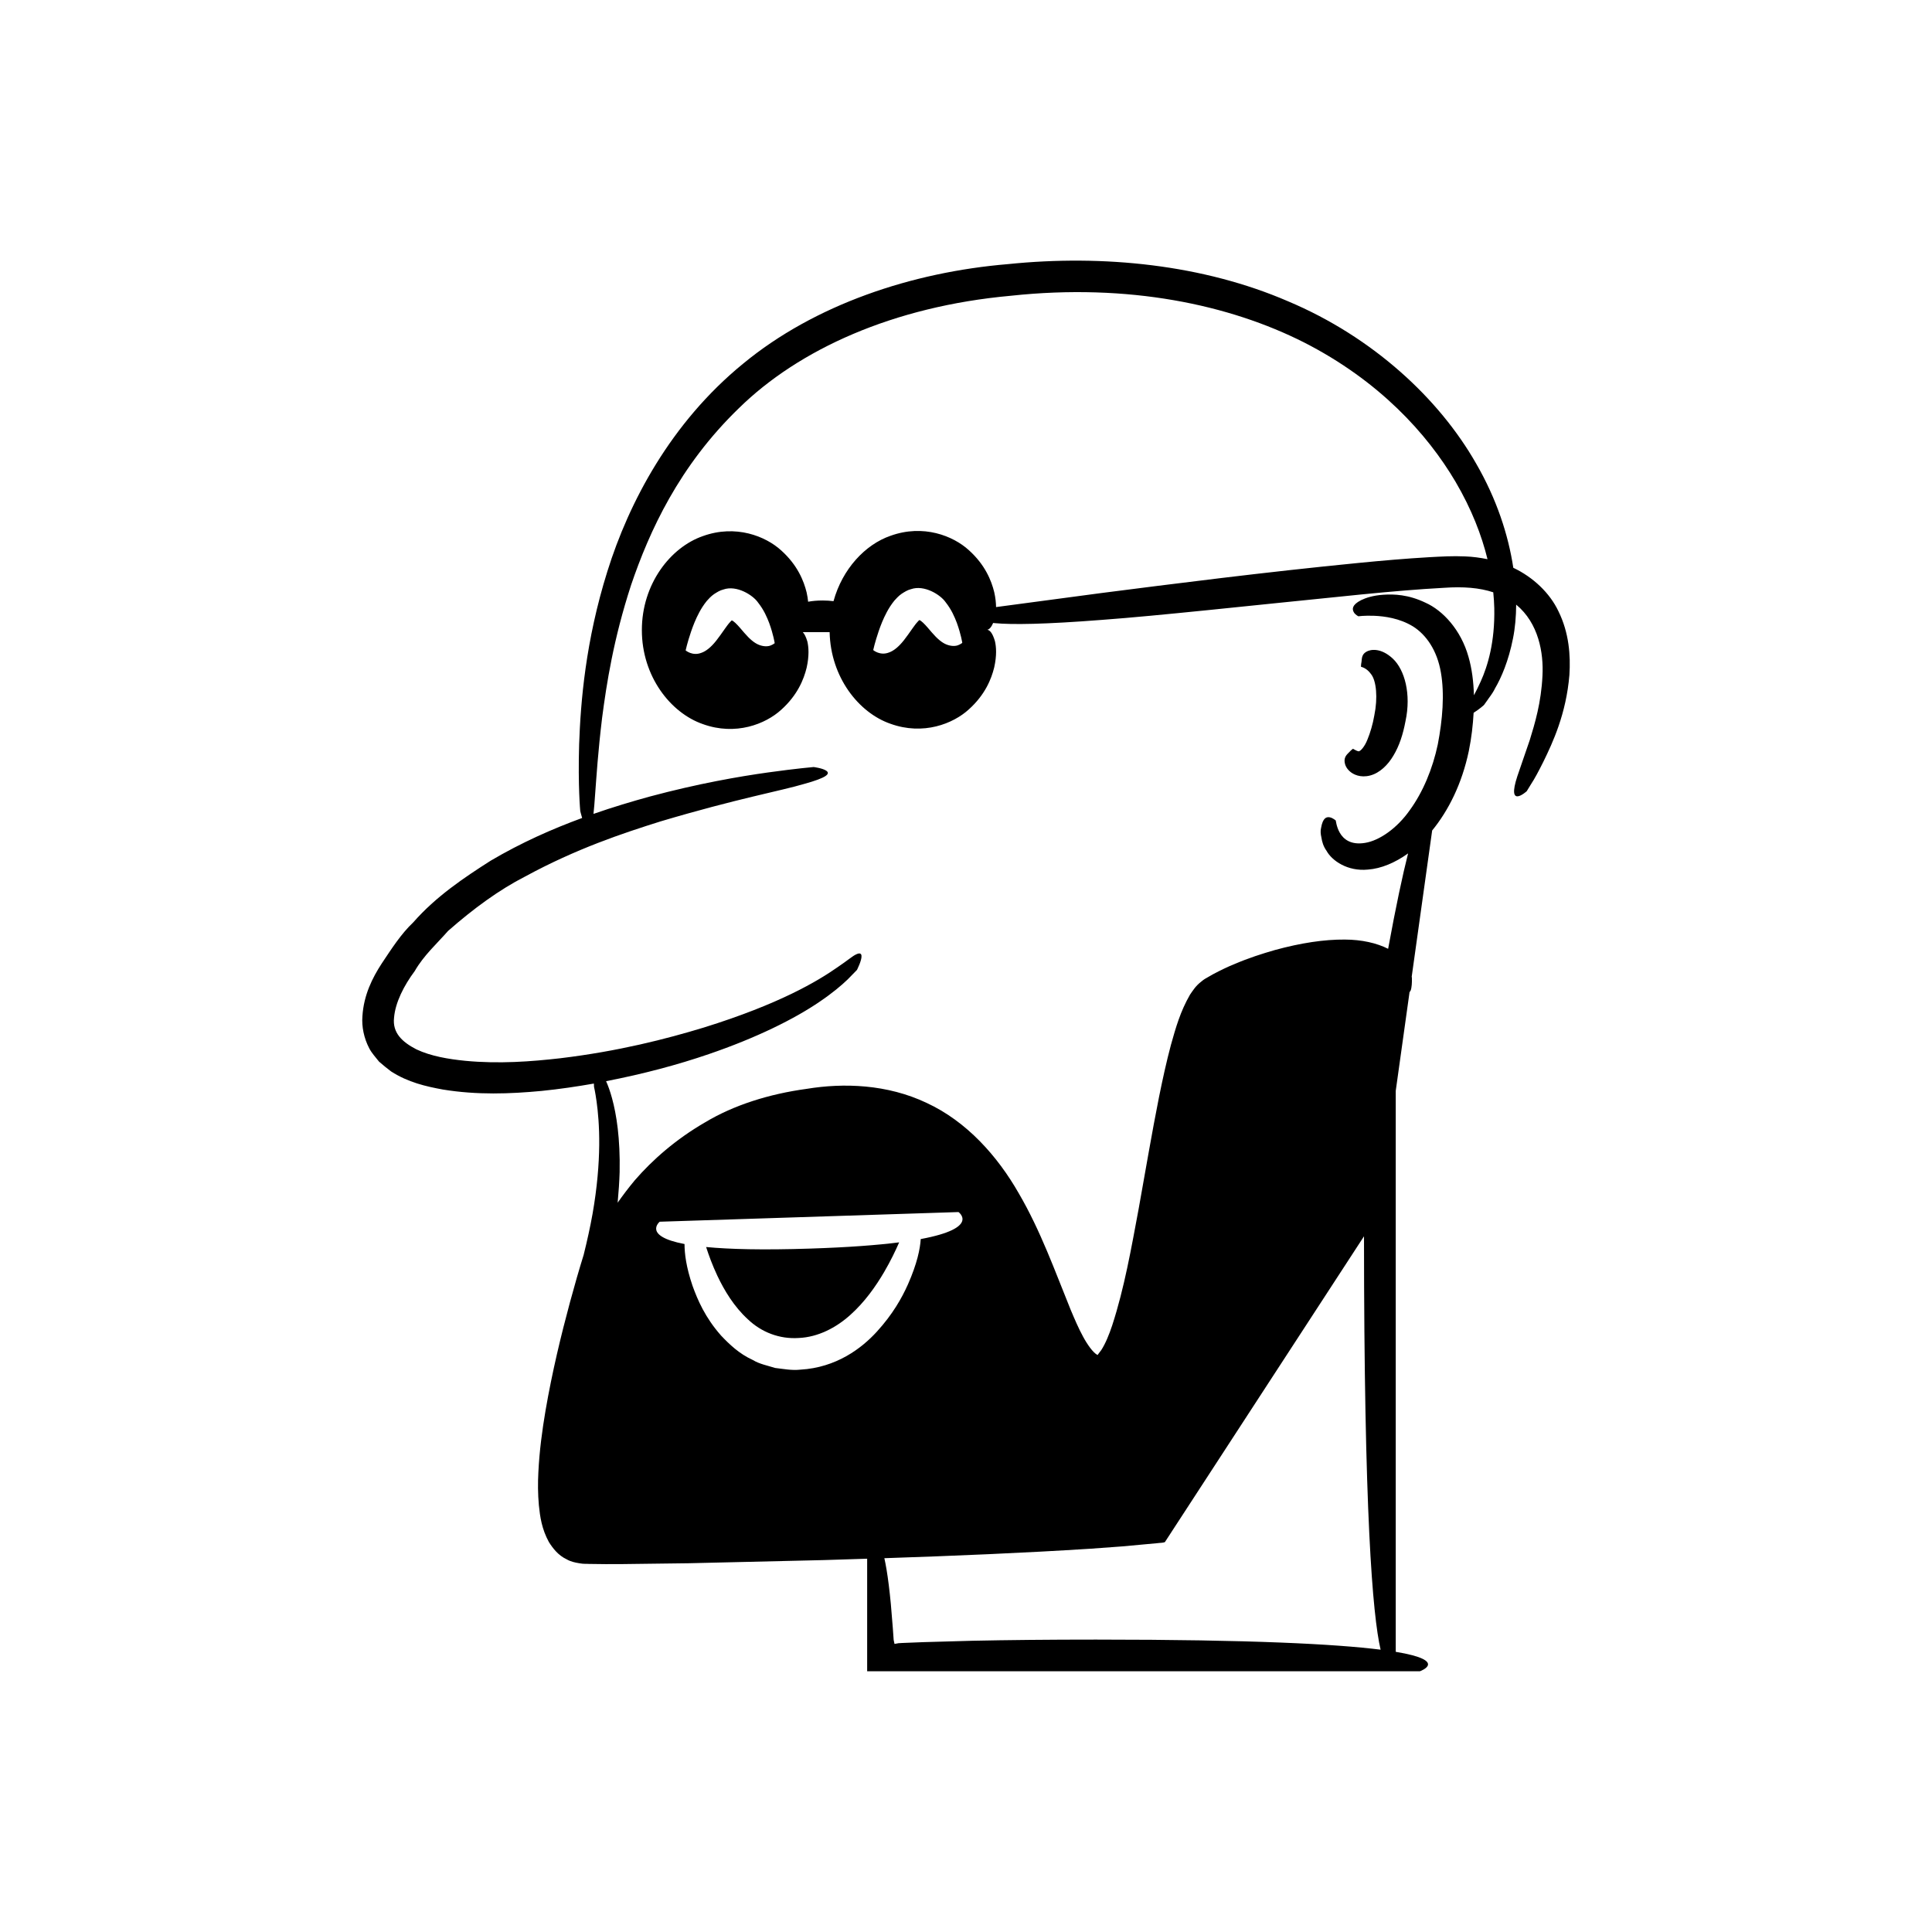 <?xml version="1.0" encoding="UTF-8"?>
<!-- Uploaded to: SVG Find, www.svgrepo.com, Generator: SVG Find Mixer Tools -->
<svg fill="#000000" width="800px" height="800px" version="1.1" viewBox="144 144 512 512" xmlns="http://www.w3.org/2000/svg">
 <g>
  <path d="m500.34 345.97c0.098 0.684 0.398 1.574 1.359 2.434 0.898 0.824 2.805 1.785 5.387 1.117 2.562-0.668 4.731-2.801 6.191-5.293 1.539-2.562 2.519-5.523 3.199-9.141 1.531-7.137-0.207-13.555-3.344-16.523-3.195-2.988-5.973-2.496-7.062-1.832-1.281 0.75-1.137 1.895-1.258 2.66-0.16 0.777-0.133 1.316-0.133 1.316-0.121 0.004 1.398 0.141 2.688 1.973 1.379 1.762 1.801 6.25 0.844 10.887-0.395 2.316-1.082 4.644-1.836 6.449-0.73 1.875-1.812 2.977-2.09 2.992-0.094 0.41-1.859-0.605-1.691-0.598 0 0-0.473 0.289-0.996 0.879-0.535 0.562-1.438 1.227-1.258 2.68z"/>
  <path d="m331.13 474.47c0.691 2.164 1.645 4.785 2.984 7.633 1.828 3.859 4.414 8.176 8.066 11.512 3.586 3.43 8.398 5.309 13.504 4.965 5.074-0.227 9.844-2.68 13.656-6.109 3.832-3.422 6.754-7.602 8.949-11.336 1.75-2.992 3.043-5.711 4-7.898-5.766 0.73-13.41 1.324-23.598 1.652-12.641 0.414-21.453 0.172-27.562-0.418z"/>
  <path d="m557.01 306c-2.316-4.894-6.746-9.055-11.969-11.531-1.312-8.664-4.391-18.207-9.875-27.664-9.746-17.102-27.312-33.48-49.812-42.957-22.434-9.699-48.871-12.457-74.285-9.848-25.41 2.129-51.168 10.711-70.172 26.406-19.125 15.637-30.223 36.684-35.941 55.023-5.805 18.516-7.086 34.664-7.481 45.832-0.328 11.211 0.297 17.648 0.297 17.648s0.191 0.855 0.5 1.863c-7.898 2.898-16.113 6.523-24.238 11.32-7.109 4.531-14.488 9.477-20.5 16.324-3.297 3.125-5.777 7.039-8.352 10.887-2.508 3.852-4.777 8.375-5.137 13.988-0.223 2.754 0.398 5.824 1.797 8.5 0.68 1.32 1.707 2.394 2.606 3.547 1.035 0.922 2.121 1.785 3.211 2.613 4.516 2.894 9.207 3.961 13.727 4.789 9.082 1.48 17.805 1.152 26.129 0.367 4.773-0.477 9.379-1.168 13.875-1.953 0.012 0.48 0.027 0.855 0.027 0.855s0.328 1.332 0.688 3.945c0.359 2.609 0.742 6.508 0.691 11.535-0.047 5.023-0.531 11.172-1.758 18.16-0.621 3.5-1.445 7.207-2.363 10.906-1.215 3.91-2.438 8.148-3.621 12.527-2.367 8.793-4.703 18.379-6.488 28.762-0.883 5.195-1.609 10.59-1.891 16.27-0.152 2.836-0.145 5.758 0.133 8.805 0.312 3.035 0.754 6.246 2.641 9.715 1.062 1.688 2.481 3.547 4.715 4.594 1.07 0.625 2.195 0.855 3.34 1.047 1.254 0.234 1.68 0.109 2.559 0.18 3.055 0.07 5.875 0.059 8.809 0.043 5.812-0.074 11.691-0.148 17.621-0.223 11.836-0.277 23.859-0.559 35.883-0.84 3.816-0.113 7.621-0.238 11.43-0.363v29.828h146.48s7.84-2.789-6.402-5.152v-148.66l3.664-26.195c0.105-0.074 0.203-0.203 0.285-0.398 0.289-0.699 0.379-2.133 0.332-3.414-0.012-0.078-0.035-0.148-0.051-0.227l5.422-38.762c4.316-5.285 7.887-12.363 9.715-21.07 0.719-3.531 1.09-6.879 1.273-10.125 1.414-0.883 2.941-2.16 2.859-2.227 0 0 0.258-0.359 0.758-1.059 0.453-0.723 1.336-1.684 2.051-3.172 1.672-2.848 3.602-7.324 4.762-13.23 0.551-2.703 0.824-5.738 0.848-8.973 5.961 4.914 7.285 12.812 6.969 18.809-0.328 7.137-2.039 12.773-3.367 17.074-1.484 4.324-2.539 7.391-3.281 9.551-1.449 4.383-0.883 5.461 0.105 5.359 0.98-0.09 2.367-1.348 2.367-1.348s0.422-0.691 1.219-1.988c0.84-1.266 1.902-3.242 3.184-5.805 2.496-5.106 6.062-12.719 6.914-23.059 0.316-5.109-0.07-11.066-2.902-16.828zm-200.89 200.97c-2.309 0.262-4.574-0.207-6.699-0.445-2.074-0.652-4.172-1.047-5.883-2.094-3.672-1.664-6.277-4.207-8.457-6.5-4.219-4.785-6.199-9.426-7.547-13.164-1.688-4.961-2.121-8.496-2.129-11.086-11.199-2.125-6.574-5.91-6.574-5.91l79.18-2.562s5.871 4.207-10.008 7.156c-0.164 2.621-0.953 6.5-3.394 12.02-1.617 3.613-4.043 7.934-8.227 12.508-4.055 4.461-10.781 9.531-20.262 10.078zm78.465 71.539c-12.703 0-23.613 0.113-32.965 0.312-4.676 0.133-8.961 0.25-12.891 0.363-1.965 0.078-3.836 0.152-5.625 0.223-1.191 0.039-1.027 0.078-1.32 0.121l-0.73 0.129c-0.078-0.363-0.152-0.711-0.223-1.043-0.082-1.16-0.16-2.273-0.238-3.34-0.188-2.266-0.355-4.324-0.512-6.199-0.355-3.746-0.738-6.734-1.133-9.109-0.191-1.152-0.387-2.148-0.582-3.027 18.641-0.621 37.086-1.391 54.652-2.516 2.828-0.207 5.633-0.41 8.41-0.613 3.129-0.289 6.231-0.574 9.301-0.855 0.652-0.102 1.395-0.051 1.973-0.273l1.105-1.695 1.621-2.492 2.18-3.348c1.445-2.219 2.871-4.41 4.281-6.574 5.633-8.648 10.957-16.828 15.871-24.379 12.391-19.031 22.172-34.051 27.715-42.562 0.02 73.074 2.246 100.31 4.402 109.55-11.828-1.484-34.145-2.672-75.293-2.672zm101.81-253.89c-0.656 1.461-1.242 2.606-1.789 3.629-0.105-3.613-0.531-7.047-1.441-10.184-1.996-7.16-6.828-12.312-11.402-14.344-4.555-2.188-8.387-2.293-11.145-2.109-2.789 0.188-4.668 0.828-5.906 1.434-2.516 1.277-2.359 2.426-1.977 3.133 0.355 0.734 1.262 1.148 1.262 1.148s1.523-0.238 4.242-0.133c2.664 0.125 6.606 0.617 10.207 2.809 3.531 2.211 6.414 6.394 7.402 12.188 1.008 5.742 0.441 12.543-0.816 19.074-1.371 6.496-3.941 12.652-7.43 17.445-3.402 4.844-8.07 8.047-11.82 8.66-7.594 1.266-7.691-6.371-7.828-5.953 0 0-0.684-0.629-1.539-0.82-0.844-0.156-1.852 0.062-2.32 2.832-0.172 0.715-0.145 1.539 0.098 2.547 0.164 1.043 0.465 2.266 1.367 3.523 1.426 2.594 5.562 5.481 10.945 4.949 3.523-0.258 7.176-1.801 10.652-4.285-1.457 5.769-3.199 13.879-5.289 25.281-3.008-1.52-6.984-2.438-11.504-2.449-5.414-0.047-11.641 0.895-18.5 2.773-3.418 0.98-7.012 2.133-10.711 3.719-1.863 0.746-3.738 1.668-5.664 2.684l-1.449 0.828c-0.484 0.285-0.914 0.469-1.691 1.137-1.527 1.18-2.176 2.309-2.984 3.461-2.566 4.449-3.781 8.77-5.047 13.281-1.203 4.496-2.207 9.117-3.168 13.859-1.895 9.48-3.559 19.461-5.41 29.699-1.906 10.176-3.758 20.875-6.984 30.766-0.801 2.43-1.785 4.844-2.898 6.57-1.57 2.008-0.727 1.176-1.105 1.254-1.07-0.574-2.555-2.629-3.711-4.769-1.203-2.191-2.262-4.68-3.312-7.172-4.113-10.109-7.953-20.941-13.75-30.852-5.641-9.891-13.848-19.062-24.387-23.941-10.473-4.981-22.027-5.344-31.812-3.734-9.941 1.352-19.312 4.297-26.953 8.891-7.695 4.457-13.898 9.902-18.598 15.332-1.695 2.027-3.172 4.004-4.547 5.945 0.273-2.887 0.449-5.617 0.527-8.094 0.176-9.008-0.852-15.32-2-19.535-0.531-1.953-1.074-3.426-1.59-4.574 9.902-1.91 19.113-4.387 27.211-7.168 12.609-4.305 22.715-9.328 29.379-13.887 3.34-2.254 5.832-4.356 7.453-5.926 1.602-1.621 2.441-2.5 2.441-2.5s1.312-2.562 1.203-3.738c-0.047-0.594-0.426-0.848-1.387-0.395-0.984 0.43-2.375 1.684-5.027 3.461-5.168 3.613-15.277 9.695-35.379 15.941-10.035 3.047-22.566 6.273-38.051 8.141-7.711 0.879-16.246 1.527-25.168 0.676-4.402-0.445-9.059-1.203-12.938-3.031-3.824-1.969-6.379-4.418-5.93-8.379 0.324-4.027 2.617-8.531 5.484-12.375 2.383-4.16 5.914-7.293 8.84-10.641 6.742-5.922 13.508-10.875 20.406-14.41 13.594-7.387 25.895-11.473 35.93-14.621 20.234-6.027 31.926-8.094 38.016-9.918 6.117-1.684 6.887-2.691 5.957-3.441-0.949-0.734-3.438-1.039-3.438-1.039s-4.422 0.371-12.066 1.434c-7.641 1.066-18.512 2.945-31.328 6.379-4.731 1.301-9.758 2.801-14.949 4.606 0.152-1.363 0.297-3.078 0.441-5.266 0.348-4.543 0.742-11.066 1.844-20.184 1.191-9.086 3.008-20.867 7.691-35.234 4.828-14.164 12.637-31.453 28.621-46.891 15.828-15.492 40.777-26.906 72.008-29.738 31.219-3.359 57.969 2.375 77.73 12.383 19.848 10.129 32.594 24.156 40.109 36.895 4.305 7.328 6.941 14.258 8.484 20.535-1.965-0.398-3.949-0.668-5.93-0.738-3.328-0.156-6.363 0.043-9.504 0.207-6.227 0.363-12.465 0.906-18.691 1.516-24.902 2.438-49.629 5.602-68.188 7.981-13.25 1.766-23.242 3.102-27.926 3.723-0.012-1.125-0.145-2.43-0.484-3.949-0.758-3.102-2.434-7.273-6.738-11.141-4.125-3.766-12.039-6.949-20.766-3.797-6.699 2.32-12.746 8.785-15.09 17.32-0.855-0.105-1.773-0.18-2.836-0.18-1.508 0-2.781 0.125-3.891 0.328-0.078-0.754-0.191-1.559-0.395-2.453-0.758-3.102-2.434-7.273-6.738-11.141-4.125-3.766-12.039-6.949-20.766-3.797-8.574 2.969-16.168 12.676-16.164 24.91-0.004 12.234 7.59 21.941 16.164 24.91 8.727 3.152 16.641-0.031 20.766-3.797 4.305-3.867 5.981-8.035 6.738-11.141 0.707-3.168 0.543-5.438 0.191-6.957-0.379-1.289-0.789-2.016-1.203-2.469h7.106c0.258 11.926 7.695 21.359 16.113 24.273 8.727 3.152 16.641-0.027 20.766-3.797 4.305-3.867 5.981-8.035 6.738-11.141 0.707-3.168 0.547-5.438 0.191-6.957-0.637-2.172-1.367-2.918-2.031-3.019 0.508-0.078 1.051-0.621 1.562-1.801 0.152 0.016 0.27 0.035 0.43 0.051 4.602 0.434 13.141 0.324 28.414-0.867 15.27-1.129 37.289-3.578 68.832-6.746 7.879-0.773 15.168-1.398 21.777-1.75 5.156-0.359 9.422-0.023 13.078 1.191 0.141 1.449 0.242 2.856 0.27 4.188 0.184 9.008-1.738 15.348-3.609 19.469zm-137.38-10.254s-0.461 0.391-1.219 0.66c-0.762 0.246-1.816 0.23-2.977-0.23-1.176-0.461-2.422-1.5-3.867-3.18-0.719-0.816-1.512-1.832-2.363-2.621-0.871-0.789-1.004-0.68-1.004-0.617-0.023 0-0.105 0.066-0.395 0.395-0.441 0.461-0.898 1.102-1.32 1.691-0.852 1.211-1.629 2.328-2.348 3.234-1.449 1.824-2.754 2.809-3.945 3.223-2.371 0.918-4.164-0.645-4.164-0.645s0.434-2.027 1.441-4.984c0.512-1.484 1.16-3.211 2.18-5.117 0.512-0.953 1.141-1.961 1.984-3.004 0.379-0.426 1.121-1.262 1.895-1.789 0.785-0.508 1.582-1.023 2.496-1.242 3.531-1.242 7.859 1.508 9.172 3.426 1.602 2.027 2.379 3.906 2.988 5.484 1.141 3.16 1.445 5.316 1.445 5.316zm-49.711 0.086s-0.461 0.391-1.219 0.66c-0.762 0.246-1.816 0.23-2.977-0.23-1.176-0.461-2.422-1.5-3.867-3.18-0.719-0.816-1.516-1.832-2.363-2.621-0.871-0.793-1.004-0.684-1.004-0.617-0.023 0-0.105 0.066-0.395 0.395-0.441 0.461-0.898 1.102-1.32 1.691-0.852 1.211-1.629 2.328-2.348 3.234-1.449 1.824-2.754 2.809-3.945 3.223-2.371 0.918-4.164-0.645-4.164-0.645s0.434-2.027 1.441-4.984c0.512-1.484 1.16-3.211 2.18-5.117 0.512-0.953 1.141-1.961 1.984-3.004 0.379-0.426 1.121-1.262 1.895-1.789 0.785-0.508 1.582-1.023 2.496-1.242 3.531-1.242 7.859 1.508 9.172 3.426 1.602 2.027 2.383 3.906 2.988 5.484 1.141 3.16 1.445 5.316 1.445 5.316z"/>
 </g>
</svg>